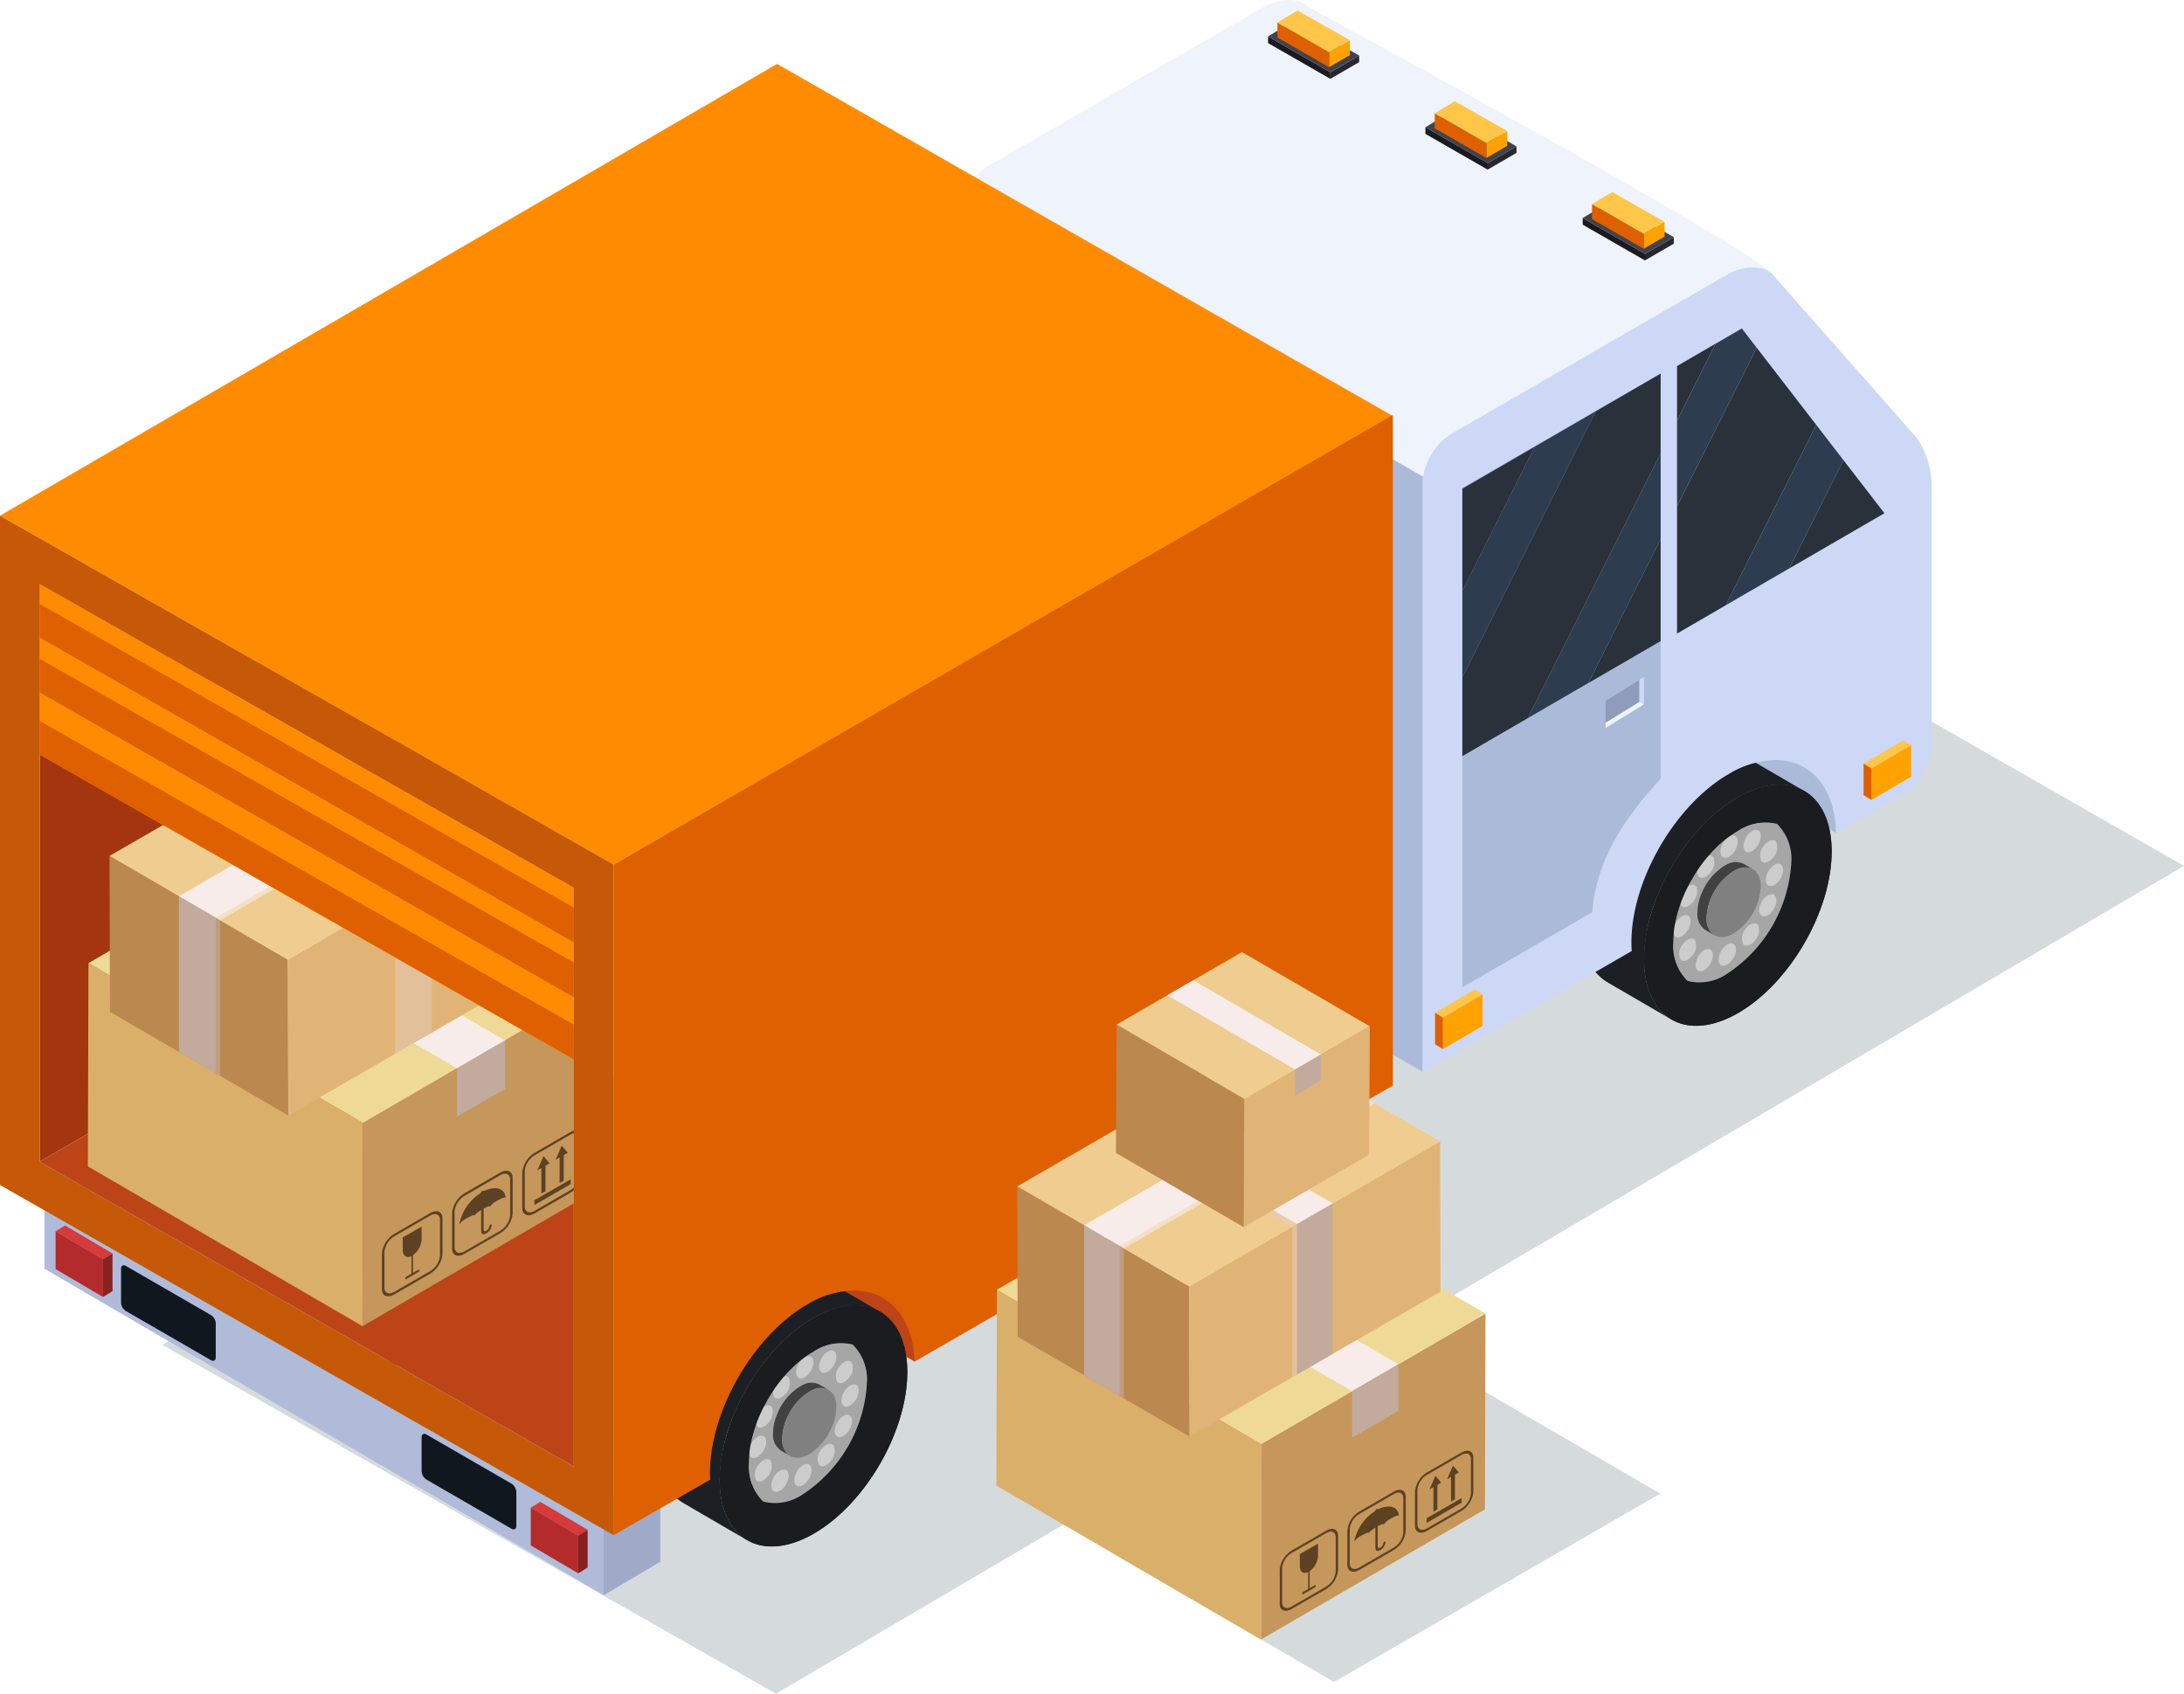<?xml version="1.0" encoding="UTF-8"?> <svg xmlns="http://www.w3.org/2000/svg" width="270" height="209.377" viewBox="0 0 270 209.377"><g id="Group_6949" data-name="Group 6949" transform="translate(-145.737 -210.169)"><g id="Group_6820" data-name="Group 6820" transform="translate(165.799 273.666)" opacity="0.5" style="mix-blend-mode: multiply;isolation: isolate"><path id="Path_37619" data-name="Path 37619" d="M226.51,291.131l-5.734,3.312-17.255,9.96,27.619,16.051,17.345-10.015,5.735-3.31,17.253-9.96-27.618-16.051Z" transform="translate(-86.277 -176.027)" fill="#abb7b9"></path><path id="Path_37620" data-name="Path 37620" d="M327.975,236.891,154.18,339.64l75.864,43.132L404.117,280.434Z" transform="translate(-154.18 -236.891)" fill="#abb7b9"></path></g><g id="Group_6948" data-name="Group 6948" transform="translate(145.737 210.169)"><g id="Group_6909" data-name="Group 6909"><g id="Group_6822" data-name="Group 6822" transform="translate(5.5 145.339)"><g id="Group_6821" data-name="Group 6821" transform="translate(0 0.006)"><path id="Path_37621" data-name="Path 37621" d="M217.2,323.164l-69.145-40.345V271.337L217.2,311.648Z" transform="translate(-148.051 -271.337)" fill="#afbbd8"></path></g><path id="Path_37622" data-name="Path 37622" d="M177.15,290.689l6.974-4.122v11.515l-6.974,4.123Z" transform="translate(-108.005 -250.371)" fill="#9eaac8"></path><path id="Path_37623" data-name="Path 37623" d="M152.039,271.334l63.533,36.97,4.166-2.462,2.806,1.688-6.974,4.122-66.338-38.63Z" transform="translate(-146.426 -271.334)" fill="#ccd8f5"></path></g><g id="Group_6824" data-name="Group 6824" transform="translate(5.5 145.339)"><g id="Group_6823" data-name="Group 6823" transform="translate(0 0.006)"><path id="Path_37624" data-name="Path 37624" d="M217.2,323.164l-69.145-40.345V271.337L217.2,311.648Z" transform="translate(-148.051 -271.337)" fill="#afbbd8"></path></g><path id="Path_37625" data-name="Path 37625" d="M177.15,290.689l6.974-4.122v11.515l-6.974,4.123Z" transform="translate(-108.005 -250.371)" fill="#9eaac8"></path><path id="Path_37626" data-name="Path 37626" d="M152.039,271.334l63.533,36.97,4.166-2.462,2.806,1.688-6.974,4.122-66.338-38.63Z" transform="translate(-146.426 -271.334)" fill="#ccd8f5"></path></g><path id="Path_37627" data-name="Path 37627" d="M199.9,277l-11.354-6.712v18.749l11.354,6.713Z" transform="translate(-86.829 -127.43)" fill="#bd4417"></path><path id="Path_37628" data-name="Path 37628" d="M247.836,249.5l-11.354-6.712v18.749l11.354,6.713Z" transform="translate(-20.854 -165.275)" fill="#acbad9"></path><g id="Group_6832" data-name="Group 6832" transform="translate(195.406 92.433)"><g id="Group_6827" data-name="Group 6827"><g id="Group_6826" data-name="Group 6826" style="isolation: isolate"><path id="Path_37629" data-name="Path 37629" d="M247.773,249.851c-1.9-1.1-4.465-1.072-7.312.311-.307.15-.618.316-.936.5-4.137,2.388-7.758,6.977-9.8,11.907a21.439,21.439,0,0,0-1.754,8.105c.012,3.652,1.3,6.223,3.384,7.433l7.846,4.562c-2.077-1.209-3.369-3.78-3.379-7.435a21.549,21.549,0,0,1,1.754-8.105c2.041-4.928,5.662-9.517,9.8-11.9q.47-.271.934-.494c2.847-1.385,5.413-1.419,7.312-.314Z" transform="translate(-227.972 -249.069)" fill="#1c2024"></path><g id="Group_6825" data-name="Group 6825" transform="translate(7.851 4.563)"><path id="Path_37630" data-name="Path 37630" d="M242.831,252.578c6.4-3.7,11.608-.727,11.629,6.627s-5.152,16.315-11.553,20.01-11.608.729-11.631-6.627S236.43,256.273,242.831,252.578Z" transform="translate(-231.276 -250.989)" fill="#1d2a36"></path></g></g></g><path id="Path_37631" data-name="Path 37631" d="M248.788,258.58a17.619,17.619,0,0,1-7.972,13.815c-2.531,1.454-4.793,1.428-6.276.162a6.021,6.021,0,0,1-1.749-4.741c-.029-5.061,3.555-11.256,7.97-13.787a6.1,6.1,0,0,1,4.847-.889C247.547,253.68,248.759,255.619,248.788,258.58Z" transform="translate(-221.34 -243.736)" fill="#ccc"></path><path id="Path_37632" data-name="Path 37632" d="M247.386,257.881a17.649,17.649,0,0,1-7.972,13.813,6.022,6.022,0,0,1-4.874.863,6.021,6.021,0,0,1-1.749-4.741c-.029-5.061,3.555-11.256,7.97-13.787a6.1,6.1,0,0,1,4.847-.889A6.113,6.113,0,0,1,247.386,257.881Z" transform="translate(-221.34 -243.736)" fill="#a6a6a6"></path><g id="Group_6828" data-name="Group 6828" transform="translate(11.451 10.149)"><path id="Path_37633" data-name="Path 37633" d="M237.389,254.4a2.37,2.37,0,0,1-1.072,1.856c-.594.342-1.072.064-1.072-.62a2.357,2.357,0,0,1,1.072-1.853C236.907,253.437,237.389,253.713,237.389,254.4Z" transform="translate(-229.412 -252.938)" fill="#ccc"></path><path id="Path_37634" data-name="Path 37634" d="M236.032,254.906a1.812,1.812,0,0,1-.39,1.915c-.513.639-1.167.813-1.461.392a1.814,1.814,0,0,1,.392-1.918C235.084,254.661,235.739,254.483,236.032,254.906Z" transform="translate(-231.077 -251.501)" fill="#ccc"></path><path id="Path_37635" data-name="Path 37635" d="M234.743,256.2c.513.043.689.7.4,1.461s-.955,1.345-1.468,1.3-.687-.7-.392-1.464S234.235,256.148,234.743,256.2Z" transform="translate(-232.315 -249.414)" fill="#ccc"></path><path id="Path_37636" data-name="Path 37636" d="M233.863,257.921c.592-.342,1.074-.067,1.074.618a2.37,2.37,0,0,1-1.074,1.856c-.589.342-1.072.066-1.072-.618A2.364,2.364,0,0,1,233.863,257.921Z" transform="translate(-232.791 -247.238)" fill="#ccc"></path><path id="Path_37637" data-name="Path 37637" d="M233.625,259.62c.513-.639,1.169-.813,1.464-.392a1.813,1.813,0,0,1-.392,1.915c-.513.637-1.167.815-1.461.392A1.813,1.813,0,0,1,233.625,259.62Z" transform="translate(-232.378 -245.553)" fill="#ccc"></path><path id="Path_37638" data-name="Path 37638" d="M234.1,260.837c.3-.763.95-1.343,1.466-1.3s.684.7.392,1.461-.958,1.347-1.466,1.3S233.8,261.6,234.1,260.837Z" transform="translate(-231.19 -244.812)" fill="#ccc"></path><path id="Path_37639" data-name="Path 37639" d="M235.152,261.249a2.372,2.372,0,0,1,1.072-1.858c.592-.342,1.072-.064,1.072.62a2.378,2.378,0,0,1-1.072,1.856C235.632,262.209,235.152,261.931,235.152,261.249Z" transform="translate(-229.542 -245.214)" fill="#ccc"></path><path id="Path_37640" data-name="Path 37640" d="M236.5,260.739a1.82,1.82,0,0,1,.394-1.918c.513-.637,1.164-.813,1.461-.39a1.81,1.81,0,0,1-.387,1.915C237.453,260.986,236.8,261.159,236.5,260.739Z" transform="translate(-227.877 -246.65)" fill="#ccc"></path><path id="Path_37641" data-name="Path 37641" d="M237.793,259.449c-.508-.045-.689-.7-.387-1.461s.95-1.345,1.461-1.3.689.7.394,1.464S238.307,259.5,237.793,259.449Z" transform="translate(-226.642 -248.737)" fill="#ccc"></path><path id="Path_37642" data-name="Path 37642" d="M238.674,257.724c-.589.342-1.069.064-1.069-.618a2.38,2.38,0,0,1,1.069-1.858c.6-.34,1.074-.064,1.074.62A2.365,2.365,0,0,1,238.674,257.724Z" transform="translate(-226.166 -250.914)" fill="#ccc"></path><path id="Path_37643" data-name="Path 37643" d="M238.918,256.023c-.52.637-1.171.815-1.468.394a1.818,1.818,0,0,1,.394-1.918c.511-.637,1.164-.813,1.459-.392A1.808,1.808,0,0,1,238.918,256.023Z" transform="translate(-226.576 -252.599)" fill="#ccc"></path><path id="Path_37644" data-name="Path 37644" d="M238.444,254.809c-.3.763-.955,1.343-1.466,1.3s-.689-.7-.39-1.464.948-1.345,1.461-1.3S238.739,254.043,238.444,254.809Z" transform="translate(-227.766 -253.34)" fill="#ccc"></path></g><g id="Group_6831" data-name="Group 6831" transform="translate(14.438 14.134)"><g id="Group_6830" data-name="Group 6830" style="isolation: isolate"><path id="Path_37645" data-name="Path 37645" d="M239.77,255.242a2.223,2.223,0,0,0-2.112.09c-.09.043-.178.093-.271.143a7.26,7.26,0,0,0-2.832,3.443,6.176,6.176,0,0,0-.506,2.341,2.345,2.345,0,0,0,.977,2.15l1.133.658a2.344,2.344,0,0,1-.977-2.148,6.27,6.27,0,0,1,.506-2.343,7.247,7.247,0,0,1,2.835-3.441c.09-.052.181-.1.269-.143a2.215,2.215,0,0,1,2.115-.09Z" transform="translate(-234.048 -255.017)" fill="#414141"></path><g id="Group_6829" data-name="Group 6829" transform="translate(1.133 0.66)"><path id="Path_37646" data-name="Path 37646" d="M237.866,255.754c1.851-1.067,3.355-.211,3.36,1.915a7.36,7.36,0,0,1-3.339,5.784c-1.851,1.069-3.355.211-3.362-1.915A7.363,7.363,0,0,1,237.866,255.754Z" transform="translate(-234.525 -255.295)" fill="gray"></path></g></g></g><path id="Path_37647" data-name="Path 37647" d="M242.831,252.578c-6.4,3.695-11.574,12.656-11.555,20.01s5.23,10.322,11.631,6.627,11.572-12.656,11.553-20.01S249.235,248.883,242.831,252.578ZM241.5,274.385a6.021,6.021,0,0,1-4.874.863,6.021,6.021,0,0,1-1.749-4.741c-.029-5.061,3.555-11.256,7.97-13.787a6.1,6.1,0,0,1,4.847-.889,6.113,6.113,0,0,1,1.777,4.741A17.649,17.649,0,0,1,241.5,274.385Z" transform="translate(-223.425 -246.426)" fill="#1a1c1f"></path></g><g id="Group_6840" data-name="Group 6840" transform="translate(81.133 156.793)"><g id="Group_6835" data-name="Group 6835"><g id="Group_6834" data-name="Group 6834" style="isolation: isolate"><path id="Path_37648" data-name="Path 37648" d="M199.679,276.937c-1.9-1.1-4.465-1.074-7.312.311-.307.15-.618.314-.936.5-4.135,2.388-7.756,6.977-9.8,11.907a21.437,21.437,0,0,0-1.751,8.105c.009,3.652,1.3,6.221,3.381,7.43l7.846,4.565c-2.077-1.212-3.367-3.781-3.379-7.435a21.541,21.541,0,0,1,1.754-8.105c2.041-4.928,5.662-9.519,9.8-11.9.314-.181.625-.347.934-.5,2.847-1.383,5.413-1.416,7.314-.311Z" transform="translate(-179.881 -276.155)" fill="#1c2024"></path><g id="Group_6833" data-name="Group 6833" transform="translate(7.849 4.563)"><path id="Path_37649" data-name="Path 37649" d="M194.739,279.665c6.4-3.695,11.608-.729,11.629,6.627s-5.152,16.313-11.553,20.01-11.608.729-11.631-6.627S188.338,283.36,194.739,279.665Z" transform="translate(-183.184 -278.075)" fill="#1d2a36"></path></g></g></g><path id="Path_37650" data-name="Path 37650" d="M200.7,285.666a17.613,17.613,0,0,1-7.972,13.815c-2.531,1.454-4.793,1.428-6.276.162a6.021,6.021,0,0,1-1.749-4.74c-.029-5.061,3.555-11.256,7.97-13.787a6.1,6.1,0,0,1,4.847-.889C199.455,280.766,200.667,282.7,200.7,285.666Z" transform="translate(-173.25 -270.821)" fill="#ccc"></path><path id="Path_37651" data-name="Path 37651" d="M199.294,284.967a17.653,17.653,0,0,1-7.97,13.813,6.028,6.028,0,0,1-4.876.863,6.021,6.021,0,0,1-1.749-4.74c-.029-5.061,3.555-11.256,7.97-13.787a6.1,6.1,0,0,1,4.847-.889A6.113,6.113,0,0,1,199.294,284.967Z" transform="translate(-173.25 -270.821)" fill="#a6a6a6"></path><g id="Group_6836" data-name="Group 6836" transform="translate(11.449 10.149)"><path id="Path_37652" data-name="Path 37652" d="M189.3,281.483a2.374,2.374,0,0,1-1.072,1.856c-.594.342-1.072.064-1.072-.62a2.357,2.357,0,0,1,1.072-1.853C188.815,280.523,189.3,280.8,189.3,281.483Z" transform="translate(-181.32 -280.024)" fill="#ccc"></path><path id="Path_37653" data-name="Path 37653" d="M187.94,281.992a1.812,1.812,0,0,1-.39,1.915c-.513.639-1.167.813-1.461.392a1.813,1.813,0,0,1,.392-1.918C186.992,281.747,187.647,281.569,187.94,281.992Z" transform="translate(-182.985 -278.587)" fill="#ccc"></path><path id="Path_37654" data-name="Path 37654" d="M186.651,283.282c.513.043.689.7.4,1.461s-.955,1.345-1.468,1.3-.687-.7-.392-1.464S186.143,283.234,186.651,283.282Z" transform="translate(-184.223 -276.5)" fill="#ccc"></path><path id="Path_37655" data-name="Path 37655" d="M185.771,285.007c.592-.342,1.074-.066,1.074.618a2.371,2.371,0,0,1-1.074,1.856c-.589.342-1.072.066-1.072-.618A2.371,2.371,0,0,1,185.771,285.007Z" transform="translate(-184.699 -274.324)" fill="#ccc"></path><path id="Path_37656" data-name="Path 37656" d="M185.536,286.7c.511-.637,1.167-.81,1.461-.39a1.813,1.813,0,0,1-.392,1.915c-.513.637-1.167.815-1.461.392A1.814,1.814,0,0,1,185.536,286.7Z" transform="translate(-184.286 -272.639)" fill="#ccc"></path><path id="Path_37657" data-name="Path 37657" d="M186.007,287.924c.3-.763.95-1.343,1.466-1.3s.684.7.392,1.464-.958,1.347-1.466,1.3S185.71,288.687,186.007,287.924Z" transform="translate(-183.098 -271.899)" fill="#ccc"></path><path id="Path_37658" data-name="Path 37658" d="M187.06,288.335a2.372,2.372,0,0,1,1.072-1.858c.592-.342,1.072-.064,1.072.62a2.371,2.371,0,0,1-1.072,1.856C187.54,289.293,187.06,289.017,187.06,288.335Z" transform="translate(-181.45 -272.3)" fill="#ccc"></path><path id="Path_37659" data-name="Path 37659" d="M188.413,287.825a1.819,1.819,0,0,1,.394-1.918c.513-.637,1.164-.813,1.461-.392a1.814,1.814,0,0,1-.387,1.918C189.361,288.072,188.71,288.246,188.413,287.825Z" transform="translate(-179.785 -273.737)" fill="#ccc"></path><path id="Path_37660" data-name="Path 37660" d="M189.7,286.535c-.509-.045-.689-.7-.387-1.461s.95-1.345,1.461-1.3.689.7.394,1.464S190.215,286.58,189.7,286.535Z" transform="translate(-178.55 -275.823)" fill="#ccc"></path><path id="Path_37661" data-name="Path 37661" d="M190.582,284.811c-.587.34-1.069.064-1.069-.618a2.386,2.386,0,0,1,1.069-1.858c.6-.342,1.074-.064,1.074.62A2.365,2.365,0,0,1,190.582,284.811Z" transform="translate(-178.074 -278.001)" fill="#ccc"></path><path id="Path_37662" data-name="Path 37662" d="M190.826,283.109c-.518.637-1.172.815-1.469.394a1.818,1.818,0,0,1,.394-1.917c.511-.637,1.164-.815,1.459-.392A1.808,1.808,0,0,1,190.826,283.109Z" transform="translate(-178.484 -279.685)" fill="#ccc"></path><path id="Path_37663" data-name="Path 37663" d="M190.352,281.892c-.3.763-.955,1.345-1.466,1.3s-.689-.7-.39-1.464.948-1.345,1.461-1.3S190.647,281.129,190.352,281.892Z" transform="translate(-179.674 -280.426)" fill="#ccc"></path></g><g id="Group_6839" data-name="Group 6839" transform="translate(14.435 14.135)"><g id="Group_6838" data-name="Group 6838" style="isolation: isolate"><path id="Path_37664" data-name="Path 37664" d="M191.678,282.328a2.223,2.223,0,0,0-2.112.09q-.132.064-.271.143A7.274,7.274,0,0,0,186.462,286a6.177,6.177,0,0,0-.506,2.341,2.348,2.348,0,0,0,.977,2.15l1.133.658a2.344,2.344,0,0,1-.977-2.148,6.271,6.271,0,0,1,.506-2.343,7.247,7.247,0,0,1,2.835-3.441c.09-.052.181-.1.268-.143a2.215,2.215,0,0,1,2.115-.09Z" transform="translate(-185.956 -282.103)" fill="#414141"></path><g id="Group_6837" data-name="Group 6837" transform="translate(1.133 0.659)"><path id="Path_37665" data-name="Path 37665" d="M189.774,282.841c1.851-1.069,3.355-.212,3.36,1.915a7.364,7.364,0,0,1-3.339,5.784c-1.849,1.067-3.355.211-3.362-1.915A7.359,7.359,0,0,1,189.774,282.841Z" transform="translate(-186.433 -282.38)" fill="gray"></path></g></g></g><path id="Path_37666" data-name="Path 37666" d="M194.739,279.665c-6.4,3.7-11.574,12.656-11.555,20.01s5.23,10.322,11.631,6.627,11.572-12.656,11.553-20.01S201.143,275.97,194.739,279.665Zm-1.331,21.806a6.028,6.028,0,0,1-4.876.863,6.021,6.021,0,0,1-1.749-4.74c-.029-5.061,3.555-11.256,7.97-13.787a6.1,6.1,0,0,1,4.847-.889,6.112,6.112,0,0,1,1.777,4.741A17.653,17.653,0,0,1,193.409,301.471Z" transform="translate(-175.335 -273.512)" fill="#1a1c1f"></path></g><path id="Path_37667" data-name="Path 37667" d="M157.831,272.076l-2.806-1.688-6.974,4.122,2.806,1.687Z" transform="translate(-142.552 -127.297)" fill="#afbbd8"></path><path id="Path_37668" data-name="Path 37668" d="M157.831,271.29l-2.806-1.688-6.974,4.122,2.806,1.688Z" transform="translate(-142.552 -128.379)" fill="#ccd8f5"></path><g id="Group_6841" data-name="Group 6841" transform="translate(118.494)"><path id="Path_37669" data-name="Path 37669" d="M258.509,269.535l37.729-25.323c0-2.065-57.373-33.165-57.373-33.165-1.041-1.174-3.569-1.174-5.632.019l-26.575,15.341-5.33,3.077-1.994,1.152a8.061,8.061,0,0,0-3.714,5.382l62.285,35.892A5.7,5.7,0,0,0,258.509,269.535Z" transform="translate(-195.581 -210.169)" fill="#eff3fc"></path><path id="Path_37670" data-name="Path 37670" d="M195.644,221.048a4.073,4.073,0,0,0-.04.53v73.056l57.368,33.058,1.815-67.225a8.249,8.249,0,0,0,3.141-3.526Z" transform="translate(-195.604 -195.199)" fill="#acbad9"></path></g><path id="Path_37671" data-name="Path 37671" d="M166.392,283.116c.171.181.337.364.5.547v.093c-.3-.238-.62-.463-.946-.67v-.421C166.1,282.814,166.247,282.963,166.392,283.116Z" transform="translate(-117.92 -110.403)" fill="#c0c2c1"></path><path id="Path_37672" data-name="Path 37672" d="M165.95,328.516v-79.55h.946v80.505Q166.439,328.979,165.95,328.516Z" transform="translate(-117.92 -156.778)" fill="#bd4417"></path><g id="Group_6882" data-name="Group 6882" transform="translate(0 7.899)"><g id="Group_6881" data-name="Group 6881" transform="translate(4.925 64.311)"><g id="Group_6842" data-name="Group 6842"><path id="Path_37673" data-name="Path 37673" d="M147.809,240.558v71.373l62.285-35.961Z" transform="translate(-147.809 -240.558)" fill="#a3360e"></path><path id="Path_37674" data-name="Path 37674" d="M147.809,291.423v.04l66.015,37.669v-71.55l-3.73-2.121Z" transform="translate(-147.809 -220.049)" fill="#bd4417"></path></g><g id="Group_6856" data-name="Group 6856" transform="translate(5.939 30.155)"><g id="Group_6851" data-name="Group 6851"><g id="Group_6849" data-name="Group 6849"><g id="Group_6848" data-name="Group 6848" style="isolation: isolate"><g id="Group_6843" data-name="Group 6843" transform="translate(33.945 19.754)"><path id="Path_37675" data-name="Path 37675" d="M193.4,261.562l-.071,25.122-28.732,16.7.071-25.122Z" transform="translate(-164.594 -261.562)" fill="#c5975b"></path></g><g id="Group_6845" data-name="Group 6845" transform="translate(0 16.697)"><g id="Group_6844" data-name="Group 6844"><path id="Path_37676" data-name="Path 37676" d="M184.324,280.029l-.071,25.122L150.309,285.4l.071-25.122Z" transform="translate(-150.309 -260.276)" fill="#daaf6a"></path></g></g><g id="Group_6847" data-name="Group 6847" transform="translate(0.071)"><g id="Group_6846" data-name="Group 6846"><path id="Path_37677" data-name="Path 37677" d="M213.015,273l-28.732,16.7-33.945-19.753,28.732-16.7Z" transform="translate(-150.338 -253.249)" fill="#efd996"></path></g></g></g></g><g id="Group_6850" data-name="Group 6850" transform="translate(11.678 6.497)"><path id="Path_37678" data-name="Path 37678" d="M161.169,255.983l-5.945,3.455,33.944,19.754,5.946-3.455Z" transform="translate(-155.223 -255.983)" fill="#f7ecea"></path></g><path id="Path_37679" data-name="Path 37679" d="M169.514,267.75l5.933-3.454v6l-5.933,3.426Z" transform="translate(-123.879 -238.046)" fill="#c2ab9d"></path></g><g id="Group_6853" data-name="Group 6853" transform="translate(53.701 37.354)"><g id="Group_6852" data-name="Group 6852" transform="translate(1.501 1.906)"><path id="Path_37680" data-name="Path 37680" d="M178.028,271.523v.589L173.54,274.7v-.589Z" transform="translate(-173.54 -267.36)" fill="#5c4123"></path><path id="Path_37681" data-name="Path 37681" d="M175.649,274.095l-.506.292v-3.16l-.5.291.756-1.746.757.873-.5.291Z" transform="translate(-172.026 -269.771)" fill="#5c4123"></path><path id="Path_37682" data-name="Path 37682" d="M174.7,274.642l-.506.292v-3.16l-.5.291.756-1.746.756.873-.5.291Z" transform="translate(-173.33 -269.018)" fill="#5c4123"></path></g><path id="Path_37683" data-name="Path 37683" d="M172.908,278.588v-4.405a3.2,3.2,0,0,1,1.542-2.431l4.405-2.545c.851-.489,1.542-.2,1.542.653v4.406a3.2,3.2,0,0,1-1.542,2.431l-4.405,2.545C173.6,279.73,172.908,279.438,172.908,278.588Zm1.542-6.527A2.557,2.557,0,0,0,173.219,274v4.405c0,.68.551.912,1.231.52l4.405-2.543a2.56,2.56,0,0,0,1.233-1.944v-4.405c0-.68-.554-.913-1.233-.52Z" transform="translate(-172.908 -268.969)" fill="#5c4123"></path></g><g id="Group_6854" data-name="Group 6854" transform="translate(45.025 42.363)"><path id="Path_37684" data-name="Path 37684" d="M169.654,276.451a.048.048,0,0,0,.026-.036,2.426,2.426,0,0,1,.92-.734c.542-.314.92-.425.92-.33,0,.014.012.019.024.009a.048.048,0,0,0,.026-.036c0-.088.309-.364.768-.646v2.433l.012.288c.052.3.318.34.642.154a1.335,1.335,0,0,0,.651-1c0-.09-.064-.121-.145-.074a.307.307,0,0,0-.147.24.721.721,0,0,1-.359.523c-.387.223-.349-.25-.349-.25v-2.485c.461-.249.77-.333.77-.245,0,.014.01.017.024.01a.051.051,0,0,0,.024-.036,2.444,2.444,0,0,1,.92-.737c.544-.311.92-.423.92-.326,0,.012.012.014.026.007a.048.048,0,0,0,.026-.038c-.045-1.093-1.221-1.523-2.649-.8h0c0-.076-.1-.083-.209-.017a.4.4,0,0,0-.212.259h0a5.964,5.964,0,0,0-2.649,3.861C169.63,276.456,169.639,276.461,169.654,276.451Z" transform="translate(-168.744 -269.829)" fill="#5c4123"></path><path id="Path_37685" data-name="Path 37685" d="M169.257,280.7V276.29a3.2,3.2,0,0,1,1.542-2.431l4.405-2.545c.851-.49,1.542-.2,1.542.651v4.408A3.2,3.2,0,0,1,175.2,278.8l-4.405,2.542C169.948,281.839,169.257,281.546,169.257,280.7Zm1.542-6.527a2.557,2.557,0,0,0-1.231,1.944v4.405c0,.68.551.912,1.231.52L175.2,278.5a2.564,2.564,0,0,0,1.233-1.944v-4.405c0-.68-.554-.913-1.233-.52Z" transform="translate(-169.257 -271.077)" fill="#5c4123"></path></g><g id="Group_6855" data-name="Group 6855" transform="translate(36.35 47.372)"><path id="Path_37686" data-name="Path 37686" d="M166.692,276.935c.019.687.482.981,1.072.7v2.174l-.758.437v.283l1.7-.984v-.283l-.758.44v-2.177a2.612,2.612,0,0,0,1.069-1.932v-1.609l-2.329,1.345Z" transform="translate(-164.111 -272.09)" fill="#5c4123"></path><path id="Path_37687" data-name="Path 37687" d="M165.606,282.8V278.4a3.2,3.2,0,0,1,1.542-2.431l4.405-2.545c.851-.49,1.542-.2,1.542.651v4.408a3.2,3.2,0,0,1-1.542,2.431l-4.405,2.542C166.3,283.947,165.606,283.654,165.606,282.8Zm1.542-6.527a2.557,2.557,0,0,0-1.231,1.944v4.405c0,.68.551.912,1.231.52l4.405-2.545a2.556,2.556,0,0,0,1.233-1.941v-4.405c0-.68-.554-.913-1.233-.523Z" transform="translate(-165.606 -273.185)" fill="#5c4123"></path></g></g><g id="Group_6872" data-name="Group 6872" transform="translate(8.613 15.004)"><g id="Group_6871" data-name="Group 6871"><g id="Group_6864" data-name="Group 6864"><g id="Group_6863" data-name="Group 6863" style="isolation: isolate"><g id="Group_6858" data-name="Group 6858" transform="translate(0 18.589)"><g id="Group_6857" data-name="Group 6857"><path id="Path_37688" data-name="Path 37688" d="M173.537,286.787l-8.97-5.213-4.553-2.646-8.525-4.954-.055-19.279,8.58,4.985.568.332,12.9,7.5Z" transform="translate(-151.434 -254.696)" fill="#bb884f"></path></g></g><g id="Group_6860" data-name="Group 6860" transform="translate(22.048 12.814)"><g id="Group_6859" data-name="Group 6859"><path id="Path_37689" data-name="Path 37689" d="M192.966,271.543l-13.828,7.984-4.579,2.643-13.792,7.963-.055-19.278,13.847-8,4.579-2.643,13.773-7.952Z" transform="translate(-160.713 -252.265)" fill="#e0b477"></path></g></g><g id="Group_6862" data-name="Group 6862"><g id="Group_6861" data-name="Group 6861"><path id="Path_37690" data-name="Path 37690" d="M205.682,259.687l-13.773,7.952-4.579,2.643-13.847,8-22.048-12.814,13.775-7.952,4.577-2.644,13.847-7.993Z" transform="translate(-151.434 -246.873)" fill="#efcd90"></path></g></g></g></g><g id="Group_6867" data-name="Group 6867" transform="translate(13.165 8.364)" opacity="0.5" style="mix-blend-mode: multiply;isolation: isolate"><g id="Group_6866" data-name="Group 6866"><g id="Group_6865" data-name="Group 6865"><path id="Path_37691" data-name="Path 37691" d="M183.674,263.165l-4.579,2.643-22.12-12.771,4.577-2.644Z" transform="translate(-156.975 -250.393)" fill="#e4cdbf"></path></g></g></g><path id="Path_37692" data-name="Path 37692" d="M170.863,255.768v19.31l-4.579,2.643V258.41Z" transform="translate(-130.998 -234.631)" fill="#e4cdbf" opacity="0.5" style="mix-blend-mode: multiply;isolation: isolate"></path><g id="Group_6868" data-name="Group 6868" transform="translate(13.775 7.993)"><path id="Path_37693" data-name="Path 37693" d="M183.93,263.009l-4.579,2.643-22.12-12.771,4.577-2.644Z" transform="translate(-157.231 -250.237)" fill="#f7ecea"></path></g><g id="Group_6869" data-name="Group 6869" transform="translate(9.134 5.302)" opacity="0.6" style="mix-blend-mode: multiply;isolation: isolate"><path id="Path_37694" data-name="Path 37694" d="M187.476,249.1l4.563,2.652-32.2,18.59-4.562-2.651Z" transform="translate(-155.278 -249.104)" fill="#f7ecea"></path></g><path id="Path_37695" data-name="Path 37695" d="M159.831,259.578V278.82l-4.553-2.646V256.927l.568.332Z" transform="translate(-146.144 -233.036)" fill="#c2ab9d" opacity="0.6" style="mix-blend-mode: multiply;isolation: isolate"></path><g id="Group_6870" data-name="Group 6870" transform="translate(8.579 4.985)"><path id="Path_37696" data-name="Path 37696" d="M187.242,248.971l4.563,2.652-32.2,18.59-4.563-2.652Z" transform="translate(-155.045 -248.971)" fill="#f7ecea"></path></g><path id="Path_37697" data-name="Path 37697" d="M159.6,259.444v19.243l-4.553-2.646V256.794l.568.331Z" transform="translate(-146.465 -233.219)" fill="#c2ab9d"></path></g></g><g id="Group_6880" data-name="Group 6880" transform="translate(21.281 3.534)"><g id="Group_6878" data-name="Group 6878"><g id="Group_6877" data-name="Group 6877" style="isolation: isolate"><g id="Group_6873" data-name="Group 6873" transform="translate(16.393 9.523)"><path id="Path_37698" data-name="Path 37698" d="M179.833,246.053l-.084,16.472-16.085,9.3.084-16.472Z" transform="translate(-163.664 -246.053)" fill="#e0b477"></path></g><g id="Group_6874" data-name="Group 6874" transform="translate(0 9.301)"><path id="Path_37699" data-name="Path 37699" d="M173.243,255.483l-.084,16.472-16.393-9.523.084-16.472Z" transform="translate(-156.765 -245.96)" fill="#bb884f"></path></g><g id="Group_6876" data-name="Group 6876" transform="translate(0.084)"><g id="Group_6875" data-name="Group 6875"><path id="Path_37700" data-name="Path 37700" d="M189.278,251.569l-16.085,9.3L156.8,251.347l16.085-9.3Z" transform="translate(-156.801 -242.046)" fill="#efcd90"></path></g></g></g></g><g id="Group_6879" data-name="Group 6879" transform="translate(6.582 3.619)"><path id="Path_37701" data-name="Path 37701" d="M162.864,243.569l-3.329,1.925,16.393,9.524,3.328-1.924Z" transform="translate(-159.535 -243.569)" fill="#f7ecea"></path></g><path id="Path_37702" data-name="Path 37702" d="M166.441,249.5l3.321-1.924-.007,3.355-3.322,1.908Z" transform="translate(-143.459 -234.434)" fill="#c2ab9d"></path></g></g><path id="Path_37703" data-name="Path 37703" d="M221.6,312.472,145.737,269.34,241.8,213.494l76.142,43.542Z" transform="translate(-145.737 -213.494)" fill="#ff8c00"></path><path id="Path_37704" data-name="Path 37704" d="M177.664,312.472l20.2-98.978L274,257.036Z" transform="translate(-101.8 -213.494)" fill="#ff8c00" opacity="0.1" style="mix-blend-mode: screen;isolation: isolate"></path><path id="Path_37705" data-name="Path 37705" d="M273.992,231.756v82.9L216.56,347.809l-1.694.979c-.188-5.363-3.106-8.8-7.533-8.8a11.576,11.576,0,0,0-5.738,1.732c-6.651,3.84-12.045,13.186-12.024,20.83,0,.28.012.554.026.825l-11.933,6.86v-82.9Z" transform="translate(-101.799 -188.362)" fill="#de6000"></path><path id="Path_37706" data-name="Path 37706" d="M273.992,231.756v82.9L216.56,347.809l-1.694.979c-.188-5.363-3.106-8.8-7.533-8.8a11.576,11.576,0,0,0-5.738,1.732c-6.651,3.84-12.045,13.186-12.024,20.83,0,.28.012.554.026.825l-11.933,6.86v-1.15Z" transform="translate(-101.799 -188.362)" fill="#de6000" opacity="0.1" style="mix-blend-mode: multiply;isolation: isolate"></path></g><path id="Path_37707" data-name="Path 37707" d="M280.784,245.086l-17.755-20.129c-1.041-1.171-3.569-1.171-5.634.019L230.82,240.32,225.5,243.4l-2,1.15a7.8,7.8,0,0,0-3.752,5.912v73.058l3.752-2.165,1.533-.886,4.641-2.68,5.4-3.118,10.534-6.083c-.024-.337-.036-.689-.036-1.046-.021-7.644,5.373-16.987,12.024-20.827a11.552,11.552,0,0,1,5.738-1.732c4.486,0,7.421,3.531,7.535,9.022l4.831-2.79,3.229-1.863a7.794,7.794,0,0,0,3.747-5.9V250.981A10.348,10.348,0,0,0,280.784,245.086Z" transform="translate(-43.885 -191.024)" fill="#ccd8f5"></path><path id="Path_37708" data-name="Path 37708" d="M246.334,229.592v50.119c-4.648,5.03-7.941,10.068-8.466,16.505l-16.049,9.27V243.745Z" transform="translate(-41.033 -183.44)" fill="#acbad9"></path><g id="Group_6883" data-name="Group 6883" transform="translate(198.487 83.736)"><path id="Path_37709" data-name="Path 37709" d="M233.979,245.409v3.371l-4.71,2.9v-3.371l4.708-2.9Z" transform="translate(-229.268 -245.409)" fill="#8f9cbb"></path><path id="Path_37710" data-name="Path 37710" d="M233.468,248.433v-2.719l.508-.306h0v3.371l-4.71,2.9v-.654Z" transform="translate(-229.268 -245.409)" fill="#eff3fc"></path><path id="Path_37711" data-name="Path 37711" d="M231.036,245.715v2.719l.51.347,0-3.371Z" transform="translate(-226.836 -245.409)" fill="#ccd8f5"></path></g><g id="Group_6885" data-name="Group 6885" transform="translate(6.874 151.496)"><g id="Group_6884" data-name="Group 6884"><path id="Path_37712" data-name="Path 37712" d="M148.631,274.64l5.86,3.448,1.167-.711-5.864-3.452Z" transform="translate(-148.627 -273.925)" fill="#d63a3b"></path><path id="Path_37713" data-name="Path 37713" d="M148.63,274.226V278.9l5.864,3.448v-4.673l-5.86-3.448Z" transform="translate(-148.63 -273.511)" fill="#b32b2b"></path><path id="Path_37714" data-name="Path 37714" d="M151.1,276.089v4.673l1.167-.711v-4.674Z" transform="translate(-145.234 -271.926)" fill="#872220"></path></g></g><g id="Group_6887" data-name="Group 6887" transform="translate(65.618 185.657)"><g id="Group_6886" data-name="Group 6886"><path id="Path_37715" data-name="Path 37715" d="M173.354,289.017l5.859,3.448,1.167-.711-5.864-3.452Z" transform="translate(-173.349 -288.302)" fill="#d63a3b"></path><path id="Path_37716" data-name="Path 37716" d="M173.352,288.6v4.673l5.864,3.448v-4.673l-5.859-3.448Z" transform="translate(-173.352 -287.887)" fill="#b32b2b"></path><path id="Path_37717" data-name="Path 37717" d="M175.819,290.465v4.673l1.167-.711v-4.674Z" transform="translate(-169.955 -286.302)" fill="#872220"></path></g></g><g id="Group_6888" data-name="Group 6888" transform="translate(180.786 46.186)"><path id="Path_37718" data-name="Path 37718" d="M238.319,231.564l-16.5,32.9v-10.7l8.934-17.812Z" transform="translate(-221.819 -226.913)" fill="#2d3c4e"></path><path id="Path_37719" data-name="Path 37719" d="M230.753,233.412l-8.934,17.812V238.594Z" transform="translate(-221.819 -224.37)" fill="#29313b"></path><path id="Path_37720" data-name="Path 37720" d="M237.3,250.823V238.215L228.383,256Z" transform="translate(-212.786 -217.76)" fill="#29313b"></path><path id="Path_37721" data-name="Path 37721" d="M246.334,229.606v9.836L229.906,272.2l-8.086,4.692v-9.737l16.5-32.9Z" transform="translate(-221.819 -229.606)" fill="#29313b"></path><path id="Path_37722" data-name="Path 37722" d="M241.651,244.365V233.746L225.222,266.5l7.511-4.357Z" transform="translate(-217.136 -223.91)" fill="#2d3c4e"></path></g><g id="Group_6889" data-name="Group 6889" transform="translate(207.326 40.604)"><path id="Path_37723" data-name="Path 37723" d="M232.988,230.814v6.733l4.763-9.5Z" transform="translate(-232.988 -226.165)" fill="#29313b"></path><path id="Path_37724" data-name="Path 37724" d="M242.832,228.256l-9.844,19.629V263.6L239,260.107l11.191-22.314Z" transform="translate(-232.988 -225.883)" fill="#29313b"></path><path id="Path_37725" data-name="Path 37725" d="M241,227.257l-3.251,1.886-4.763,9.5v10.619l9.844-19.629Z" transform="translate(-232.988 -227.257)" fill="#2d3c4e"></path><path id="Path_37726" data-name="Path 37726" d="M246.709,232.269l-11.191,22.314,7.849-4.554,6.715-13.389Z" transform="translate(-229.506 -220.36)" fill="#2d3c4e"></path><path id="Path_37727" data-name="Path 37727" d="M245.536,234.109,238.822,247.5l11.775-6.831Z" transform="translate(-224.96 -217.828)" fill="#29313b"></path></g><path id="Path_37728" data-name="Path 37728" d="M145.737,237v82.739L221.6,363.024v-82.9Zm70.939,117.548-66.015-37.67V245.46l62.285,35.412,3.731,2.122Z" transform="translate(-145.737 -173.251)" fill="#c55907"></path><path id="Path_37729" data-name="Path 37729" d="M213.824,299.308l-66.015-37.67v-21.08l62.285,35.412,3.73,2.121Z" transform="translate(-142.885 -168.348)" fill="#ff8c00"></path><path id="Path_37730" data-name="Path 37730" d="M213.824,289.508l-66.015-37.67v-4.159l66.015,37.532Z" transform="translate(-142.885 -158.549)" fill="#de6000"></path><path id="Path_37731" data-name="Path 37731" d="M213.824,286.276l-66.015-37.67v-4.159l66.015,37.532Z" transform="translate(-142.885 -162.997)" fill="#de6000"></path><path id="Path_37732" data-name="Path 37732" d="M213.824,283.42,147.809,245.75v-4.159l66.015,37.532Z" transform="translate(-142.885 -166.927)" fill="#de6000"></path><g id="Group_6890" data-name="Group 6890" transform="translate(52.122 177.251)"><path id="Path_37733" data-name="Path 37733" d="M167.672,289.395a1.3,1.3,0,0,0,.592,1.019l10.519,6.078c.328.188.6.036.6-.34V291.94a1.3,1.3,0,0,0-.6-1.019l-10.519-6.076c-.328-.188-.592-.036-.592.34Z" transform="translate(-167.672 -284.764)" fill="#10171e"></path></g><g id="Group_6891" data-name="Group 6891" transform="translate(14.966 156.413)"><path id="Path_37734" data-name="Path 37734" d="M152.035,280.624a1.3,1.3,0,0,0,.589,1.022l10.522,6.078c.328.185.594.036.594-.34v-4.213a1.3,1.3,0,0,0-.594-1.022l-10.522-6.076c-.328-.185-.589-.036-.589.342Z" transform="translate(-152.035 -275.995)" fill="#10171e"></path></g><g id="Group_6893" data-name="Group 6893" transform="translate(230.389 91.516)"><g id="Group_6892" data-name="Group 6892"><path id="Path_37735" data-name="Path 37735" d="M248.566,249.281l-4.9,2.88-.976-.593,4.9-2.885Z" transform="translate(-242.694 -248.683)" fill="#ffc64a"></path><path id="Path_37736" data-name="Path 37736" d="M248,248.935v3.9l-4.9,2.88v-3.9l4.9-2.88Z" transform="translate(-242.129 -248.337)" fill="#ffa200"></path><path id="Path_37737" data-name="Path 37737" d="M243.67,250.49v3.9l-.976-.593v-3.9Z" transform="translate(-242.694 -247.012)" fill="#de6000"></path></g></g><g id="Group_6895" data-name="Group 6895" transform="translate(177.411 122.313)"><g id="Group_6894" data-name="Group 6894"><path id="Path_37738" data-name="Path 37738" d="M226.27,262.242l-4.9,2.88-.976-.593,4.9-2.885Z" transform="translate(-220.399 -261.644)" fill="#ffc64a"></path><path id="Path_37739" data-name="Path 37739" d="M225.709,261.9v3.9l-4.9,2.88v-3.9l4.9-2.88Z" transform="translate(-219.834 -261.298)" fill="#ffa200"></path><path id="Path_37740" data-name="Path 37740" d="M221.375,263.451v3.9l-.976-.593v-3.9Z" transform="translate(-220.399 -259.973)" fill="#de6000"></path></g></g><g id="Group_6908" data-name="Group 6908" transform="translate(156.767 1.286)"><g id="Group_6899" data-name="Group 6899"><g id="Group_6898" data-name="Group 6898"><g id="Group_6896" data-name="Group 6896" transform="translate(0 1.142)"><path id="Path_37741" data-name="Path 37741" d="M218.517,213.06v.809l-3.567,2.073v-.809Z" transform="translate(-207.254 -208.62)" fill="#27272e"></path><path id="Path_37742" data-name="Path 37742" d="M211.711,212.065v.826l7.7,4.419V216.5Z" transform="translate(-211.711 -209.989)" fill="#1a1a1f"></path><path id="Path_37743" data-name="Path 37743" d="M219.407,217.7l3.567-2.073-7.815-4.439-3.448,2.076Z" transform="translate(-211.711 -211.191)" fill="#42424d"></path></g><g id="Group_6897" data-name="Group 6897" transform="translate(1.153)"><path id="Path_37744" data-name="Path 37744" d="M217.469,212.261V214.1l-2.587,1.5v-1.834Z" transform="translate(-208.5 -208.577)" fill="#ffa200"></path><path id="Path_37745" data-name="Path 37745" d="M212.2,211.343v1.849l6.381,3.669v-1.834Z" transform="translate(-212.196 -209.841)" fill="#de6000"></path><path id="Path_37746" data-name="Path 37746" d="M218.577,215.9l2.587-1.5-6.477-3.685-2.492,1.5Z" transform="translate(-212.196 -210.711)" fill="#ffc64a"></path></g></g></g><g id="Group_6903" data-name="Group 6903" transform="translate(19.449 11.222)"><g id="Group_6902" data-name="Group 6902"><g id="Group_6900" data-name="Group 6900" transform="translate(0 1.143)"><path id="Path_37747" data-name="Path 37747" d="M226.7,217.783v.809l-3.568,2.073v-.808Z" transform="translate(-215.439 -213.343)" fill="#27272e"></path><path id="Path_37748" data-name="Path 37748" d="M219.9,216.788v.826l7.7,4.419v-.808Z" transform="translate(-219.896 -214.712)" fill="#1a1a1f"></path><path id="Path_37749" data-name="Path 37749" d="M227.591,222.427l3.568-2.073-7.815-4.44L219.9,217.99Z" transform="translate(-219.896 -215.914)" fill="#42424d"></path></g><g id="Group_6901" data-name="Group 6901" transform="translate(1.153)"><path id="Path_37750" data-name="Path 37750" d="M225.653,216.984v1.834l-2.587,1.5v-1.834Z" transform="translate(-216.685 -213.299)" fill="#ffa200"></path><path id="Path_37751" data-name="Path 37751" d="M220.381,216.066v1.849l6.381,3.669V219.75Z" transform="translate(-220.381 -214.563)" fill="#de6000"></path><path id="Path_37752" data-name="Path 37752" d="M226.762,220.621l2.587-1.5-6.476-3.686-2.492,1.5Z" transform="translate(-220.381 -215.433)" fill="#ffc64a"></path></g></g></g><g id="Group_6907" data-name="Group 6907" transform="translate(38.896 22.445)"><g id="Group_6906" data-name="Group 6906"><g id="Group_6904" data-name="Group 6904" transform="translate(0 1.143)"><path id="Path_37753" data-name="Path 37753" d="M234.887,222.506v.808l-3.568,2.073v-.809Z" transform="translate(-223.623 -218.066)" fill="#27272e"></path><path id="Path_37754" data-name="Path 37754" d="M228.08,221.511v.826l7.7,4.419v-.809Z" transform="translate(-228.08 -219.435)" fill="#1a1a1f"></path><path id="Path_37755" data-name="Path 37755" d="M235.776,227.15l3.568-2.073-7.815-4.44-3.449,2.076Z" transform="translate(-228.08 -220.637)" fill="#42424d"></path></g><g id="Group_6905" data-name="Group 6905" transform="translate(1.153)"><path id="Path_37756" data-name="Path 37756" d="M233.839,221.708v1.834l-2.588,1.5v-1.835Z" transform="translate(-224.87 -218.022)" fill="#ffa200"></path><path id="Path_37757" data-name="Path 37757" d="M228.565,220.789v1.849l6.38,3.669v-1.835Z" transform="translate(-228.565 -219.286)" fill="#de6000"></path><path id="Path_37758" data-name="Path 37758" d="M234.946,225.343l2.588-1.5-6.477-3.686-2.492,1.5Z" transform="translate(-228.565 -220.156)" fill="#ffc64a"></path></g></g></g></g></g><g id="Group_6923" data-name="Group 6923" transform="translate(123.178 143.346)"><g id="Group_6918" data-name="Group 6918"><g id="Group_6916" data-name="Group 6916"><g id="Group_6915" data-name="Group 6915" style="isolation: isolate"><g id="Group_6910" data-name="Group 6910" transform="translate(32.711 19.036)"><path id="Path_37759" data-name="Path 37759" d="M239.1,278.506l-.069,24.209-27.688,16.09.069-24.209Z" transform="translate(-211.342 -278.506)" fill="#c5975b"></path></g><g id="Group_6912" data-name="Group 6912" transform="translate(0 16.091)"><g id="Group_6911" data-name="Group 6911"><path id="Path_37760" data-name="Path 37760" d="M230.355,296.3l-.069,24.209-32.711-19.036.068-24.209Z" transform="translate(-197.576 -277.267)" fill="#daaf6a"></path></g></g><g id="Group_6914" data-name="Group 6914" transform="translate(0.068)"><g id="Group_6913" data-name="Group 6913"><path id="Path_37761" data-name="Path 37761" d="M258,289.531l-27.688,16.09L197.6,286.586,225.292,270.5Z" transform="translate(-197.604 -270.495)" fill="#efd996"></path></g></g></g></g><g id="Group_6917" data-name="Group 6917" transform="translate(11.254 6.261)"><path id="Path_37762" data-name="Path 37762" d="M208.041,273.13l-5.729,3.33L235.023,295.5l5.73-3.33Z" transform="translate(-202.312 -273.13)" fill="#f7ecea"></path></g><path id="Path_37763" data-name="Path 37763" d="M216.083,284.47l5.718-3.328v5.782l-5.718,3.3Z" transform="translate(-172.106 -255.845)" fill="#c2ab9d"></path></g><g id="Group_6920" data-name="Group 6920" transform="translate(51.75 35.997)"><g id="Group_6919" data-name="Group 6919" transform="translate(1.446 1.837)"><path id="Path_37764" data-name="Path 37764" d="M224.288,288.105v.568l-4.325,2.5V290.6Z" transform="translate(-219.963 -284.094)" fill="#5c4123"></path><path id="Path_37765" data-name="Path 37765" d="M222,290.584l-.487.281V287.82l-.485.28.729-1.683.729.841-.485.28Z" transform="translate(-218.504 -286.417)" fill="#5c4123"></path><path id="Path_37766" data-name="Path 37766" d="M221.082,291.111l-.487.281v-3.045l-.485.28.729-1.683.729.841-.485.28Z" transform="translate(-219.761 -285.692)" fill="#5c4123"></path></g><path id="Path_37767" data-name="Path 37767" d="M219.354,294.915v-4.249a3.087,3.087,0,0,1,1.485-2.341l4.246-2.452c.82-.473,1.485-.193,1.485.627v4.246a3.082,3.082,0,0,1-1.485,2.343l-4.246,2.452C220.022,296.016,219.354,295.733,219.354,294.915Zm1.485-6.292a2.468,2.468,0,0,0-1.186,1.872v4.246c0,.654.532.879,1.186.5l4.246-2.452a2.461,2.461,0,0,0,1.188-1.87v-4.246c0-.656-.532-.879-1.188-.5Z" transform="translate(-219.354 -285.644)" fill="#5c4123"></path></g><g id="Group_6921" data-name="Group 6921" transform="translate(43.39 40.824)"><path id="Path_37768" data-name="Path 37768" d="M216.219,292.856a.048.048,0,0,0,.024-.036,2.314,2.314,0,0,1,.886-.708c.523-.3.889-.411.889-.316,0,.012.01.017.021.007a.051.051,0,0,0,.024-.036c0-.086.3-.349.741-.62v2.343l.009.278c.052.285.307.328.618.147a1.287,1.287,0,0,0,.63-.967c0-.083-.064-.114-.14-.069a.3.3,0,0,0-.143.233.693.693,0,0,1-.347.5c-.373.216-.335-.24-.335-.24v-2.4c.444-.24.741-.318.741-.235,0,.012.009.017.024.01a.051.051,0,0,0,.024-.036,2.319,2.319,0,0,1,.884-.708c.525-.3.889-.409.889-.316,0,.012.01.017.024.007a.051.051,0,0,0,.024-.036c-.04-1.053-1.174-1.469-2.552-.772h0c0-.074-.093-.078-.2-.014a.373.373,0,0,0-.2.25h0a5.738,5.738,0,0,0-2.552,3.719C216.195,292.859,216.2,292.863,216.219,292.856Z" transform="translate(-215.342 -286.473)" fill="#5c4123"></path><path id="Path_37769" data-name="Path 37769" d="M215.836,296.946V292.7a3.082,3.082,0,0,1,1.485-2.343l4.246-2.452c.82-.473,1.485-.19,1.485.627v4.246a3.081,3.081,0,0,1-1.485,2.343l-4.246,2.452C216.5,298.046,215.836,297.766,215.836,296.946Zm1.485-6.29a2.464,2.464,0,0,0-1.186,1.87v4.246c0,.656.532.879,1.186.5l4.246-2.45a2.468,2.468,0,0,0,1.186-1.872v-4.246c0-.653-.532-.879-1.186-.5Z" transform="translate(-215.836 -287.675)" fill="#5c4123"></path></g><g id="Group_6922" data-name="Group 6922" transform="translate(35.031 45.65)"><path id="Path_37770" data-name="Path 37770" d="M213.364,293.321c.017.661.463.946,1.031.67v2.1l-.73.423v.271l1.642-.948v-.271l-.732.421v-2.1a2.529,2.529,0,0,0,1.034-1.863v-1.549l-2.245,1.3Z" transform="translate(-210.879 -288.65)" fill="#5c4123"></path><path id="Path_37771" data-name="Path 37771" d="M212.318,298.977v-4.246a3.086,3.086,0,0,1,1.485-2.343l4.246-2.452c.817-.473,1.485-.19,1.485.63v4.246a3.092,3.092,0,0,1-1.485,2.343L213.8,299.6C212.983,300.077,212.318,299.8,212.318,298.977Zm1.485-6.29a2.461,2.461,0,0,0-1.188,1.872v4.246c0,.653.532.879,1.188.5l4.246-2.452a2.465,2.465,0,0,0,1.186-1.872v-4.246c0-.654-.532-.879-1.186-.5Z" transform="translate(-212.318 -289.707)" fill="#5c4123"></path></g></g><g id="Group_6939" data-name="Group 6939" transform="translate(125.756 128.745)"><g id="Group_6938" data-name="Group 6938"><g id="Group_6931" data-name="Group 6931"><g id="Group_6930" data-name="Group 6930" style="isolation: isolate"><g id="Group_6925" data-name="Group 6925" transform="translate(0 17.914)"><g id="Group_6924" data-name="Group 6924"><path id="Path_37772" data-name="Path 37772" d="M219.96,302.815l-8.644-5.023-4.388-2.55-8.215-4.774-.053-18.579,8.268,4.8.548.32,12.432,7.224Z" transform="translate(-198.66 -271.889)" fill="#bb884f"></path></g></g><g id="Group_6927" data-name="Group 6927" transform="translate(21.247 12.348)"><g id="Group_6926" data-name="Group 6926"><path id="Path_37773" data-name="Path 37773" d="M238.683,288.125l-13.325,7.694-4.412,2.547-13.291,7.673-.052-18.577,13.344-7.7,4.412-2.547,13.273-7.663Z" transform="translate(-207.602 -269.547)" fill="#e0b477"></path></g></g><g id="Group_6929" data-name="Group 6929"><g id="Group_6928" data-name="Group 6928"><path id="Path_37774" data-name="Path 37774" d="M250.937,276.7l-13.273,7.663-4.412,2.547-13.344,7.7L198.66,282.264l13.274-7.663,4.411-2.548,13.344-7.7Z" transform="translate(-198.66 -264.351)" fill="#efcd90"></path></g></g></g></g><g id="Group_6934" data-name="Group 6934" transform="translate(12.687 8.06)" opacity="0.5" style="mix-blend-mode: multiply;isolation: isolate"><g id="Group_6933" data-name="Group 6933"><g id="Group_6932" data-name="Group 6932"><path id="Path_37775" data-name="Path 37775" d="M229.728,280.051l-4.412,2.547L204,270.291l4.411-2.548Z" transform="translate(-203.999 -267.743)" fill="#e4cdbf"></path></g></g></g><path id="Path_37776" data-name="Path 37776" d="M217.383,272.923v18.608l-4.412,2.547V275.469Z" transform="translate(-178.967 -252.554)" fill="#e4cdbf" opacity="0.5" style="mix-blend-mode: multiply;isolation: isolate"></path><path id="Path_37777" data-name="Path 37777" d="M217.626,272.774v18.608l-4.412,2.547V275.321Z" transform="translate(-178.632 -252.758)" fill="#c2ab9d"></path><g id="Group_6935" data-name="Group 6935" transform="translate(13.274 7.703)"><path id="Path_37778" data-name="Path 37778" d="M229.976,279.9l-4.412,2.547L204.247,270.14l4.411-2.548Z" transform="translate(-204.247 -267.592)" fill="#f7ecea"></path></g><g id="Group_6936" data-name="Group 6936" transform="translate(8.802 5.11)" opacity="0.6" style="mix-blend-mode: multiply;isolation: isolate"><path id="Path_37779" data-name="Path 37779" d="M233.393,266.5l4.4,2.555-31.028,17.914-4.4-2.555Z" transform="translate(-202.364 -266.501)" fill="#f7ecea"></path></g><path id="Path_37780" data-name="Path 37780" d="M206.752,276.594v18.544l-4.388-2.55V274.04l.548.32Z" transform="translate(-193.562 -251.016)" fill="#c2ab9d" opacity="0.6" style="mix-blend-mode: multiply;isolation: isolate"></path><g id="Group_6937" data-name="Group 6937" transform="translate(8.268 4.804)"><path id="Path_37781" data-name="Path 37781" d="M233.168,266.373l4.4,2.555-31.028,17.914-4.4-2.555Z" transform="translate(-202.139 -266.373)" fill="#f7ecea"></path></g><path id="Path_37782" data-name="Path 37782" d="M206.527,276.466v18.544l-4.388-2.55V273.911l.548.32Z" transform="translate(-193.872 -251.193)" fill="#c2ab9d"></path></g></g><g id="Group_6947" data-name="Group 6947" transform="translate(137.963 117.692)"><g id="Group_6945" data-name="Group 6945"><g id="Group_6944" data-name="Group 6944" style="isolation: isolate"><g id="Group_6940" data-name="Group 6940" transform="translate(15.798 9.177)"><path id="Path_37783" data-name="Path 37783" d="M226.027,263.561l-.081,15.873-15.5,8.963.081-15.873Z" transform="translate(-210.446 -263.561)" fill="#e0b477"></path></g><g id="Group_6941" data-name="Group 6941" transform="translate(0 8.963)"><path id="Path_37784" data-name="Path 37784" d="M219.676,272.648l-.081,15.873-15.8-9.177.081-15.873Z" transform="translate(-203.798 -263.471)" fill="#bb884f"></path></g><g id="Group_6943" data-name="Group 6943" transform="translate(0.081)"><g id="Group_6942" data-name="Group 6942"><path id="Path_37785" data-name="Path 37785" d="M235.13,268.876l-15.5,8.963-15.8-9.177,15.5-8.963Z" transform="translate(-203.832 -259.699)" fill="#efcd90"></path></g></g></g></g><g id="Group_6946" data-name="Group 6946" transform="translate(6.343 3.487)"><path id="Path_37786" data-name="Path 37786" d="M209.674,261.167l-3.207,1.855,15.8,9.178,3.207-1.855Z" transform="translate(-206.467 -261.167)" fill="#f7ecea"></path></g><path id="Path_37787" data-name="Path 37787" d="M213.122,266.883l3.2-1.854-.007,3.233-3.2,1.839Z" transform="translate(-190.975 -252.364)" fill="#c2ab9d"></path></g></g></g></svg> 